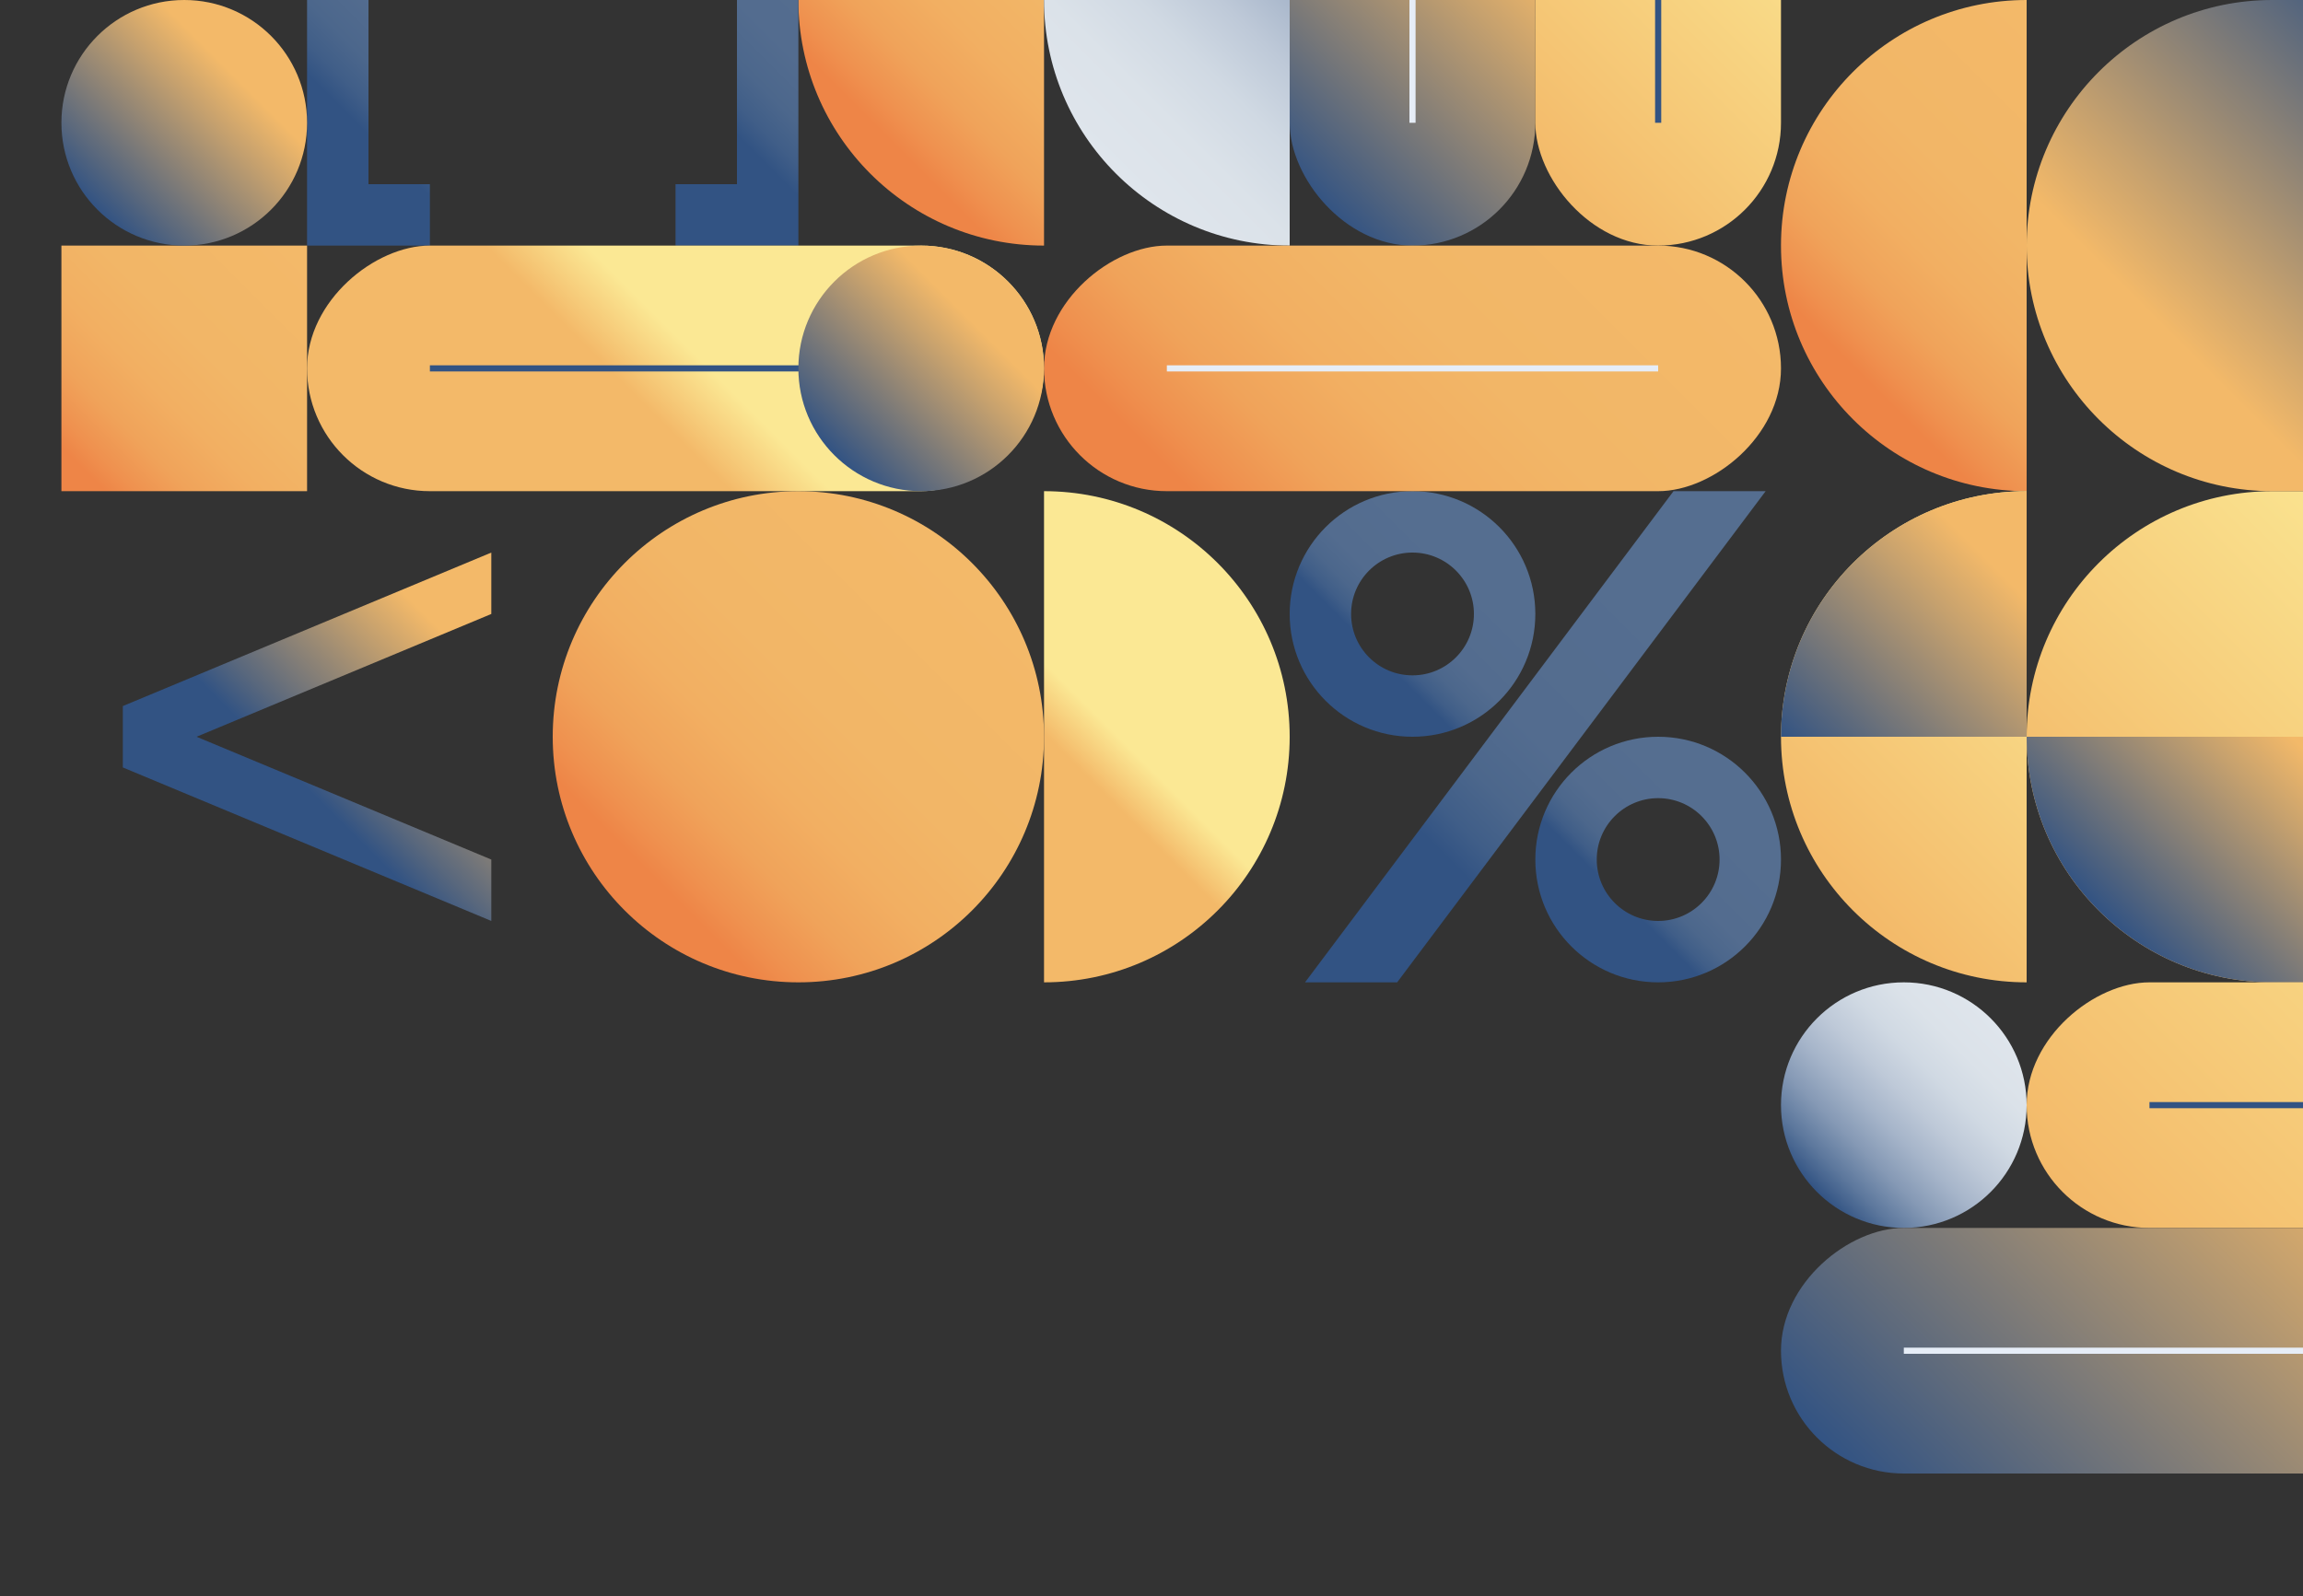 <?xml version="1.0" encoding="UTF-8"?>
<svg id="_04_prova" data-name="04_prova" xmlns="http://www.w3.org/2000/svg" xmlns:xlink="http://www.w3.org/1999/xlink" viewBox="0 0 375 260">
  <rect x="0" y="0" width="375" height="260" fill="#333333" stroke="none"/>
  <defs>
    <style>
      .cls-1, .cls-2, .cls-3 {
        fill: none;
      }

      .cls-4 {
        fill: url(#linear-gradient-8);
      }

      .cls-5 {
        fill: url(#linear-gradient-7);
      }

      .cls-6 {
        fill: url(#linear-gradient-5);
      }

      .cls-7 {
        fill: url(#linear-gradient-6);
      }

      .cls-8 {
        fill: url(#linear-gradient-9);
      }

      .cls-9 {
        fill: url(#linear-gradient-4);
      }

      .cls-10 {
        fill: url(#linear-gradient-3);
      }

      .cls-11 {
        fill: url(#linear-gradient-2);
      }

      .cls-2 {
        stroke: #325383;
      }

      .cls-2, .cls-3 {
        stroke-miterlimit: 10;
      }

      .cls-12 {
        fill: url(#linear-gradient);
      }

      .cls-3 {
        stroke: #e6edf7;
      }

      .cls-13 {
        fill: url(#linear-gradient-10);
      }

      .cls-14 {
        fill: url(#linear-gradient-11);
      }

      .cls-15 {
        fill: url(#linear-gradient-12);
      }

      .cls-16 {
        fill: url(#linear-gradient-13);
      }

      .cls-17 {
        fill: url(#linear-gradient-19);
      }

      .cls-18 {
        fill: url(#linear-gradient-14);
      }

      .cls-19 {
        fill: url(#linear-gradient-21);
      }

      .cls-20 {
        fill: url(#linear-gradient-20);
      }

      .cls-21 {
        fill: url(#linear-gradient-22);
      }

      .cls-22 {
        fill: url(#linear-gradient-23);
      }

      .cls-23 {
        fill: url(#linear-gradient-25);
      }

      .cls-24 {
        fill: url(#linear-gradient-15);
      }

      .cls-25 {
        fill: url(#linear-gradient-16);
      }

      .cls-26 {
        fill: url(#linear-gradient-17);
      }

      .cls-27 {
        fill: url(#linear-gradient-18);
      }

      .cls-28 {
        fill: url(#linear-gradient-24);
      }

      .cls-29 {
        fill: url(#linear-gradient-26);
      }

      .cls-30 {
        clip-path: url(#clippath);
      }
    </style>
    <clipPath id="clippath">
      <rect class="cls-1" x="0" y="0" width="375" height="260"/>
    </clipPath>
    <linearGradient id="linear-gradient" x1="255.86" y1="154.14" x2="284.14" y2="125.86" gradientUnits="userSpaceOnUse">
      <stop offset=".28" stop-color="#325383"/>
      <stop offset=".33" stop-color="#405e88"/>
      <stop offset=".4" stop-color="#4c678c"/>
      <stop offset=".5" stop-color="#536c8f"/>
      <stop offset=".78" stop-color="#556e90"/>
    </linearGradient>
    <linearGradient id="linear-gradient-2" x1="215.86" y1="114.14" x2="244.14" y2="85.86" xlink:href="#linear-gradient"/>
    <linearGradient id="linear-gradient-3" x1="211.25" y1="158.75" x2="288.75" y2="81.25" xlink:href="#linear-gradient"/>
    <linearGradient id="linear-gradient-4" x1="158.28" y1="91.72" x2="101.72" y2="148.28" gradientUnits="userSpaceOnUse">
      <stop offset="0" stop-color="#f3b969"/>
      <stop offset=".42" stop-color="#f2b667"/>
      <stop offset=".6" stop-color="#f2af62"/>
      <stop offset=".74" stop-color="#f0a35a"/>
      <stop offset=".85" stop-color="#ef914f"/>
      <stop offset=".91" stop-color="#ee8547"/>
    </linearGradient>
    <linearGradient id="linear-gradient-5" x1="345.86" y1="15.86" x2="297.57" y2="64.14" xlink:href="#linear-gradient-4"/>
    <linearGradient id="linear-gradient-6" x1="154.14" y1="144.14" x2="202.43" y2="95.86" gradientUnits="userSpaceOnUse">
      <stop offset=".42" stop-color="#f3b969"/>
      <stop offset=".54" stop-color="#fbe894"/>
    </linearGradient>
    <linearGradient id="linear-gradient-7" x1="185.86" y1="-24.14" x2="137.57" y2="24.14" xlink:href="#linear-gradient-4"/>
    <linearGradient id="linear-gradient-8" x1="225.86" y1="-24.14" x2="177.57" y2="24.14" gradientUnits="userSpaceOnUse">
      <stop offset="0" stop-color="#325383"/>
      <stop offset=".12" stop-color="#5d789d"/>
      <stop offset=".25" stop-color="#8599b5"/>
      <stop offset=".39" stop-color="#a5b4c9"/>
      <stop offset=".53" stop-color="#bec9d8"/>
      <stop offset=".67" stop-color="#d0d9e3"/>
      <stop offset=".82" stop-color="#dbe2e9"/>
      <stop offset="1" stop-color="#dfe5ec"/>
    </linearGradient>
    <linearGradient id="linear-gradient-9" x1="297.57" y1="144.14" x2="345.86" y2="95.86" gradientUnits="userSpaceOnUse">
      <stop offset="0" stop-color="#f3b969"/>
      <stop offset="1" stop-color="#fbe894"/>
    </linearGradient>
    <linearGradient id="linear-gradient-10" x1="295.86" y1="125.86" x2="335.86" y2="85.86" gradientUnits="userSpaceOnUse">
      <stop offset="0" stop-color="#325383"/>
      <stop offset=".15" stop-color="#58677d"/>
      <stop offset=".59" stop-color="#c6a16e"/>
      <stop offset=".78" stop-color="#f3b969"/>
    </linearGradient>
    <linearGradient id="linear-gradient-11" x1="342.57" y1="149.14" x2="400.86" y2="90.86" xlink:href="#linear-gradient-9"/>
    <linearGradient id="linear-gradient-12" x1="1556.72" y1="896.72" x2="1595" y2="935" gradientTransform="translate(-550 1710) rotate(-90)" xlink:href="#linear-gradient-10"/>
    <linearGradient id="linear-gradient-13" x1="295.86" y1="194.14" x2="324.14" y2="165.86" xlink:href="#linear-gradient-8"/>
    <linearGradient id="linear-gradient-14" x1="35" y1="25" x2="85" y2="-25" xlink:href="#linear-gradient"/>
    <linearGradient id="linear-gradient-15" x1="1025" y1="25" x2="975" y2="-25" gradientTransform="translate(1120) rotate(-180) scale(1 -1)" xlink:href="#linear-gradient"/>
    <linearGradient id="linear-gradient-16" x1="38.75" y1="143.75" x2="86.25" y2="96.25" gradientUnits="userSpaceOnUse">
      <stop offset=".28" stop-color="#325383"/>
      <stop offset=".37" stop-color="#58677d"/>
      <stop offset=".66" stop-color="#c6a16e"/>
      <stop offset=".78" stop-color="#f3b969"/>
    </linearGradient>
    <linearGradient id="linear-gradient-17" x1="50" y1="40" x2="10" y2="80" xlink:href="#linear-gradient-4"/>
    <linearGradient id="linear-gradient-18" x1="205.86" y1="24.14" x2="254.14" y2="-24.14" gradientTransform="translate(460 0) rotate(-180)" xlink:href="#linear-gradient-10"/>
    <linearGradient id="linear-gradient-19" x1="245.86" y1="24.14" x2="294.14" y2="-24.14" gradientTransform="translate(540 0) rotate(-180)" xlink:href="#linear-gradient-9"/>
    <linearGradient id="linear-gradient-20" x1="355.86" y1="214.14" x2="424.14" y2="145.86" gradientTransform="translate(570 -210) rotate(90)" xlink:href="#linear-gradient-9"/>
    <linearGradient id="linear-gradient-21" x1="325.86" y1="264.14" x2="414.14" y2="175.86" gradientTransform="translate(590 -150) rotate(90)" xlink:href="#linear-gradient-10"/>
    <linearGradient id="linear-gradient-22" x1="75.86" y1="94.14" x2="144.14" y2="25.86" gradientTransform="translate(170 -50) rotate(90)" xlink:href="#linear-gradient-6"/>
    <linearGradient id="linear-gradient-23" x1="264.14" y1="25.86" x2="195.86" y2="94.14" gradientTransform="translate(290 -170) rotate(90)" xlink:href="#linear-gradient-4"/>
    <linearGradient id="linear-gradient-24" x1="135.86" y1="74.14" x2="164.14" y2="45.86" xlink:href="#linear-gradient-10"/>
    <linearGradient id="linear-gradient-25" x1="15.86" y1="34.14" x2="44.14" y2="5.86" xlink:href="#linear-gradient-10"/>
    <linearGradient id="linear-gradient-26" x1="400.86" y1="10.86" x2="342.57" y2="69.14" xlink:href="#linear-gradient-10"/>
  </defs>
  <g class="cls-30">
    <g>
      <path class="cls-12" d="M270,120c-11.05,0-20,8.95-20,20s8.95,20,20,20,20-8.95,20-20-8.95-20-20-20ZM270,150c-5.52,0-10-4.48-10-10s4.48-10,10-10,10,4.48,10,10-4.48,10-10,10Z"/>
      <path class="cls-11" d="M230,80c-11.05,0-20,8.95-20,20s8.95,20,20,20,20-8.95,20-20-8.95-20-20-20ZM230,110c-5.52,0-10-4.48-10-10s4.48-10,10-10,10,4.48,10,10-4.48,10-10,10Z"/>
      <polygon class="cls-10" points="287.5 80 227.5 160 212.5 160 272.5 80 287.5 80"/>
    </g>
    <circle class="cls-9" cx="130" cy="120" r="40"/>
    <path class="cls-6" d="M330,80c-22.09,0-40-17.91-40-40S307.91,0,330,0v80Z"/>
    <path class="cls-7" d="M170,80c22.09,0,40,17.91,40,40s-17.91,40-40,40"/>
    <path class="cls-5" d="M170,40C147.91,40,130,22.09,130,0s17.91-40,40-40V40Z"/>
    <path class="cls-4" d="M210,40C187.91,40,170,22.09,170,0s17.91-40,40-40V40Z"/>
    <g>
      <path class="cls-8" d="M330,160c-22.09,0-40-17.91-40-40s17.91-40,40-40v80Z"/>
      <path class="cls-13" d="M290,120c0-22.09,17.91-40,40-40v40s-40,0-40,0Z"/>
      <path class="cls-14" d="M370,160c-22.09,0-40-17.91-40-40s17.91-40,40-40h20s0,80,0,80h-20Z"/>
      <path class="cls-15" d="M370,120h-40c0,22.09,17.91,40,40,40h20v-40h-20Z"/>
    </g>
    <circle class="cls-16" cx="310" cy="180" r="20"/>
    <g>
      <polygon class="cls-18" points="70 -30 70 -40 60 -40 50 -40 50 -30 50 30 50 40 60 40 70 40 70 30 60 30 60 -30 70 -30"/>
      <polygon class="cls-24" points="110 -30 110 -40 120 -40 130 -40 130 -30 130 30 130 40 120 40 110 40 110 30 120 30 120 -30 110 -30"/>
    </g>
    <polygon class="cls-25" points="80 90 20 115 20 125 80 150 80 140 32 120 80 100 80 90"/>
    <rect class="cls-26" x="10" y="40" width="40" height="40"/>
    <rect class="cls-27" x="210" y="-40" width="40" height="80" rx="20" ry="20" transform="translate(460 0) rotate(180)"/>
    <rect class="cls-17" x="250" y="-40" width="40" height="80" rx="20" ry="20" transform="translate(540 0) rotate(180)"/>
    <line class="cls-2" x1="270" y1="-20" x2="270" y2="20"/>
    <line class="cls-3" x1="230" y1="-20" x2="230" y2="20"/>
    <g>
      <rect class="cls-20" x="370" y="120" width="40" height="120" rx="20" ry="20" transform="translate(210 570) rotate(-90)"/>
      <rect class="cls-19" x="350" y="140" width="40" height="160" rx="20" ry="20" transform="translate(150 590) rotate(-90)"/>
      <line class="cls-2" x1="350" y1="180" x2="430" y2="180"/>
      <line class="cls-3" x1="310" y1="220" x2="430" y2="220"/>
    </g>
    <g>
      <rect class="cls-21" x="90" y="0" width="40" height="120" rx="20" ry="20" transform="translate(50 170) rotate(-90)"/>
      <rect class="cls-22" x="210" y="0" width="40" height="120" rx="20" ry="20" transform="translate(170 290) rotate(-90)"/>
      <line class="cls-2" x1="70" y1="60" x2="150" y2="60"/>
      <line class="cls-3" x1="190" y1="60" x2="270" y2="60"/>
      <circle class="cls-28" cx="150" cy="60" r="20"/>
    </g>
    <circle class="cls-23" cx="30" cy="20" r="20"/>
    <path class="cls-29" d="M370,0h20v80h-20c-22.08,0-40-17.92-40-40h0C330,17.92,347.92,0,370,0Z"/>
  </g>
</svg>